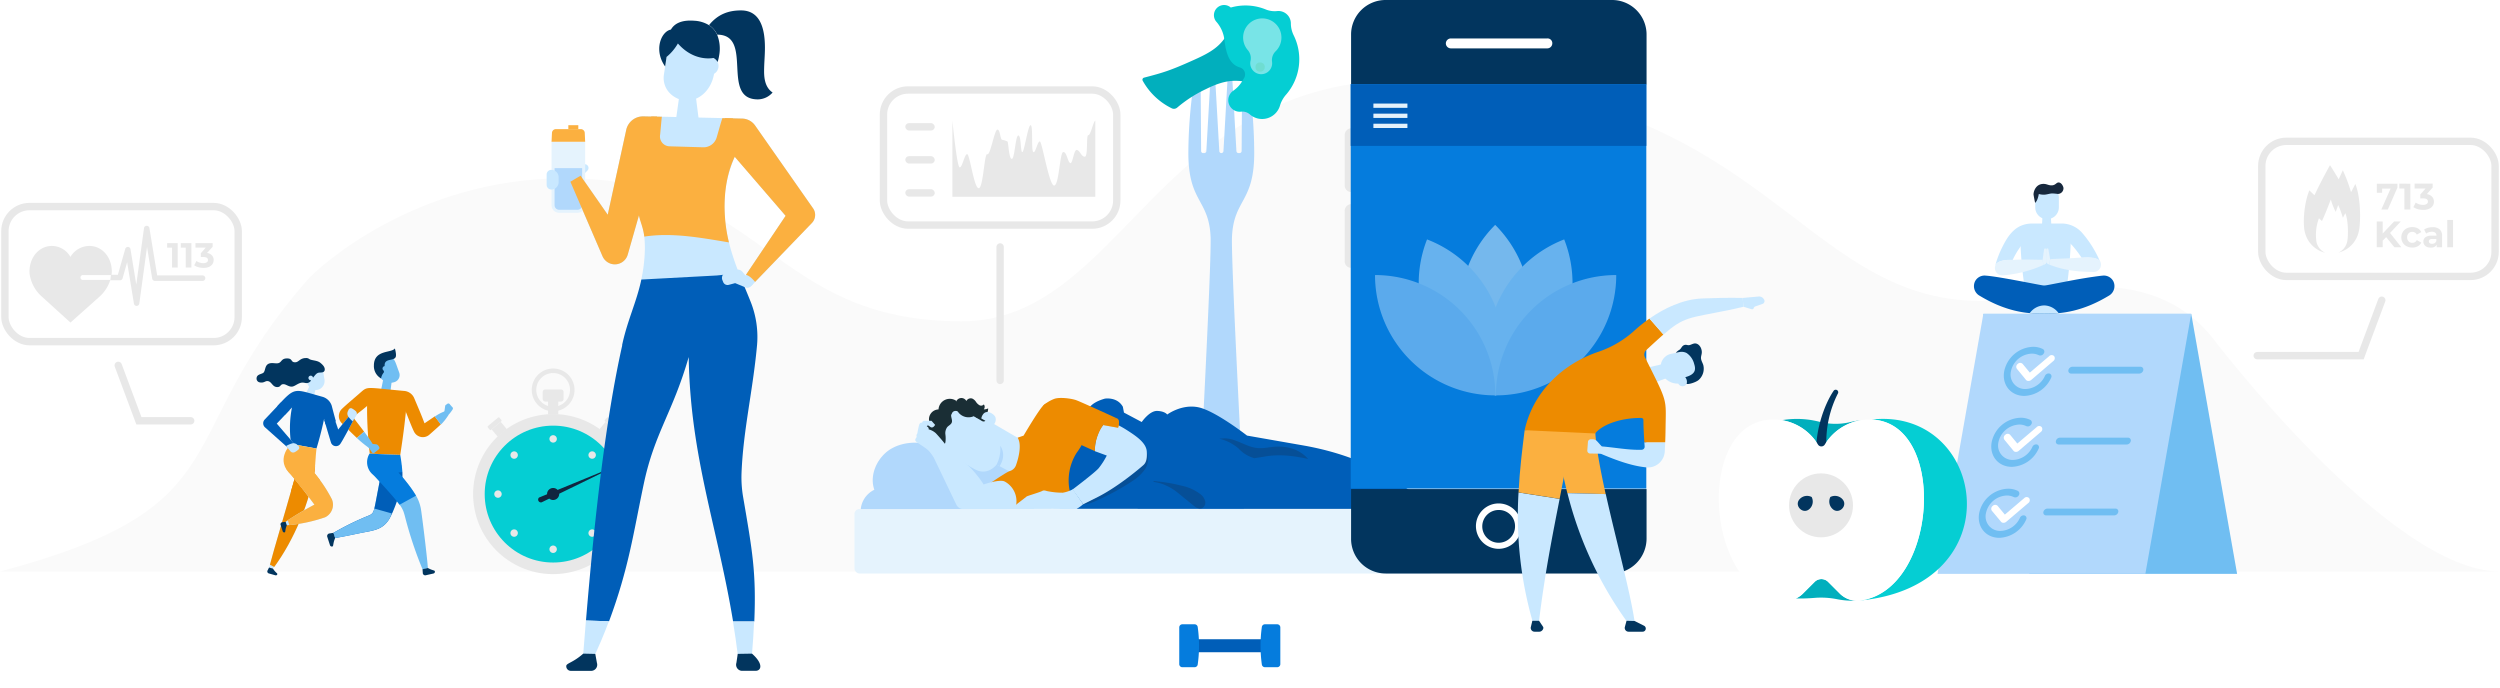 <svg xmlns="http://www.w3.org/2000/svg" xmlns:xlink="http://www.w3.org/1999/xlink" viewBox="0 0 1018 280"><defs><style>.cls-1{mask:url(#mask);filter:url(#luminosity-noclip-5);}.cls-2,.cls-4,.cls-6,.cls-8{mix-blend-mode:multiply;}.cls-2{fill:url(#linear-gradient);}.cls-3{mask:url(#mask-2);filter:url(#luminosity-noclip-6);}.cls-4{fill:url(#linear-gradient-2);}.cls-5{mask:url(#mask-3);filter:url(#luminosity-noclip-7);}.cls-6{fill:url(#linear-gradient-3);}.cls-7{mask:url(#mask-4);filter:url(#luminosity-noclip-8);}.cls-8{fill:url(#linear-gradient-4);}.cls-9{fill:#fafafa;}.cls-10{fill:#b1d8fc;}.cls-11{fill:#01afbd;}.cls-12{fill:#05ced3;}.cls-13,.cls-35{fill:#fff;}.cls-13{opacity:0.46;}.cls-14{fill:#eaebf2;}.cls-15{fill:#5996ff;}.cls-16{opacity:0.53;}.cls-17{fill:#68d8bd;}.cls-18{mask:url(#mask-5);}.cls-19{fill:#e8e8e8;}.cls-20{mask:url(#mask-6);}.cls-21{fill:#005eb8;}.cls-22{fill:#057cdd;}.cls-23{fill:#11253f;}.cls-24{mask:url(#mask-7);}.cls-25{fill:#c9e8ff;}.cls-26{fill:#fbb040;}.cls-27{fill:#02355e;}.cls-28{fill:#e5f3fd;}.cls-29{fill:#1a2e35;}.cls-30{fill:#ed8b00;}.cls-31{opacity:0.3;}.cls-32{fill:#142c4a;}.cls-33{fill:#ff9a6c;}.cls-34{fill:#70bef2;}.cls-36{fill:#e4f2fb;}.cls-37{opacity:0.5;}.cls-38{fill:#17283d;}.cls-39{mask:url(#mask-8);}.cls-40{fill:none;stroke:#e8e8e8;stroke-linecap:round;stroke-miterlimit:10;stroke-width:3px;}.cls-41{filter:url(#luminosity-noclip-4);}.cls-42{filter:url(#luminosity-noclip-3);}.cls-43{filter:url(#luminosity-noclip-2);}.cls-44{filter:url(#luminosity-noclip);}</style><filter id="luminosity-noclip" x="606.2" y="-8332" width="75.04" height="32766" filterUnits="userSpaceOnUse" color-interpolation-filters="sRGB"><feFlood flood-color="#fff" result="bg"/><feBlend in="SourceGraphic" in2="bg"/></filter><mask id="mask" x="606.2" y="-8332" width="75.04" height="32766" maskUnits="userSpaceOnUse"><g class="cls-44"/></mask><linearGradient id="linear-gradient" x1="566.38" y1="236.87" x2="715.81" y2="275.56" gradientUnits="userSpaceOnUse"><stop offset="0"/><stop offset="1" stop-color="#fff"/></linearGradient><filter id="luminosity-noclip-2" x="474.91" y="-8332" width="51.71" height="32766" filterUnits="userSpaceOnUse" color-interpolation-filters="sRGB"><feFlood flood-color="#fff" result="bg"/><feBlend in="SourceGraphic" in2="bg"/></filter><mask id="mask-2" x="474.91" y="-8332" width="51.71" height="32766" maskUnits="userSpaceOnUse"><g class="cls-43"/></mask><linearGradient id="linear-gradient-2" x1="447.47" y1="257.51" x2="550.44" y2="284.17" xlink:href="#linear-gradient"/><filter id="luminosity-noclip-3" x="210.21" y="-8332" width="121.41" height="32766" filterUnits="userSpaceOnUse" color-interpolation-filters="sRGB"><feFlood flood-color="#fff" result="bg"/><feBlend in="SourceGraphic" in2="bg"/></filter><mask id="mask-3" x="210.21" y="-8332" width="121.41" height="32766" maskUnits="userSpaceOnUse"><g class="cls-42"/></mask><linearGradient id="linear-gradient-3" x1="145.82" y1="240.55" x2="387.51" y2="303.13" xlink:href="#linear-gradient"/><filter id="luminosity-noclip-4" x="707.95" y="-8332" width="75.04" height="32766" filterUnits="userSpaceOnUse" color-interpolation-filters="sRGB"><feFlood flood-color="#fff" result="bg"/><feBlend in="SourceGraphic" in2="bg"/></filter><mask id="mask-4" x="707.95" y="-8332" width="75.04" height="32766" maskUnits="userSpaceOnUse"><g class="cls-41"/></mask><linearGradient id="linear-gradient-4" x1="668.13" y1="223.82" x2="817.56" y2="262.51" xlink:href="#linear-gradient"/><filter id="luminosity-noclip-5" x="606.2" y="251.05" width="75.04" height="11.7" filterUnits="userSpaceOnUse" color-interpolation-filters="sRGB"><feFlood flood-color="#fff" result="bg"/><feBlend in="SourceGraphic" in2="bg"/></filter><mask id="mask-5" x="606.2" y="251.05" width="75.04" height="11.7" maskUnits="userSpaceOnUse"><g class="cls-1"><ellipse class="cls-2" cx="643.72" cy="256.9" rx="37.52" ry="5.85"/></g></mask><filter id="luminosity-noclip-6" x="474.91" y="267.28" width="51.71" height="8.06" filterUnits="userSpaceOnUse" color-interpolation-filters="sRGB"><feFlood flood-color="#fff" result="bg"/><feBlend in="SourceGraphic" in2="bg"/></filter><mask id="mask-6" x="474.91" y="267.28" width="51.71" height="8.06" maskUnits="userSpaceOnUse"><g class="cls-3"><ellipse class="cls-4" cx="500.77" cy="271.31" rx="25.85" ry="4.03"/></g></mask><filter id="luminosity-noclip-7" x="210.21" y="265.88" width="121.41" height="14.12" filterUnits="userSpaceOnUse" color-interpolation-filters="sRGB"><feFlood flood-color="#fff" result="bg"/><feBlend in="SourceGraphic" in2="bg"/></filter><mask id="mask-7" x="210.21" y="265.88" width="121.41" height="14.12" maskUnits="userSpaceOnUse"><g class="cls-5"><ellipse class="cls-6" cx="270.91" cy="272.94" rx="60.71" ry="7.06"/></g></mask><filter id="luminosity-noclip-8" x="707.95" y="238" width="75.04" height="11.7" filterUnits="userSpaceOnUse" color-interpolation-filters="sRGB"><feFlood flood-color="#fff" result="bg"/><feBlend in="SourceGraphic" in2="bg"/></filter><mask id="mask-8" x="707.95" y="238" width="75.04" height="11.7" maskUnits="userSpaceOnUse"><g class="cls-7"><ellipse class="cls-8" cx="745.47" cy="243.84" rx="37.52" ry="5.85"/></g></mask></defs><g id="design"><path class="cls-9" d="M900.13,136.56c-28.73-34-76.88-14-93.36-14-75.71,0-88.33-89.89-235.31-89.89-100.1,0-114.65,98.17-179.88,98.17-78.64,0-79.74-58.24-161.61-58.24-60.58,0-100.18,36.12-104.73,41.32C68.54,178.6,100.45,206.06,0,232.72H1018C972.8,232.72,900.73,137.26,900.13,136.56Z"/><path class="cls-10" d="M497.32,218.58c6.42,0,9.41-4.58,9.33-7.75-.15-7-5.26-100.13-5-114,.59-15.82,9.07-14.14,9.07-34.49a195.84,195.84,0,0,0-3.28-35.17.81.81,0,0,0-1.61.13l-.24,34.2a.85.85,0,0,1-.85.84h-.42a.85.85,0,0,1-.85-.8l-2-35.17a.64.64,0,0,0-1.28,0l-2,35.17a.85.85,0,0,1-.85.8h0a.84.84,0,0,1-.84-.8l-2-35.17a.64.64,0,0,0-1.28,0l-2,35.17a.85.85,0,0,1-.85.8h-.42a.84.84,0,0,1-.85-.84l-.24-34.2a.82.82,0,0,0-1.62-.13A196.78,196.78,0,0,0,483.9,62.3c0,20.35,8.48,18.67,9.07,34.49.27,13.91-4.83,107-5,114C487.91,214,490.9,218.58,497.32,218.58Z"/><path class="cls-11" d="M491,36.31c7.55-3.76,11.66-3.88,17.24-2.86l.25-.42a5.19,5.19,0,0,0,.31-4.87,5.12,5.12,0,0,0-3.23-2.82,5,5,0,0,1-3.29-3.11,24.39,24.39,0,0,1-1.5-6.54,14.77,14.77,0,0,0-.56-2.54c-3.21,5.76-7,8.08-14,11.22-9.83,4.43-12.6,5.22-20.37,7.25a.86.86,0,0,0-.55,1.23A27.08,27.08,0,0,0,477.1,44.08a2,2,0,0,0,2.23-.25A52.19,52.19,0,0,1,491,36.31Z"/><path class="cls-12" d="M509,46.64a4.6,4.6,0,0,0-3.63-1.17,4.69,4.69,0,0,1-3.12-8.57A12.34,12.34,0,0,0,505.85,33l.71-1.16a2.94,2.94,0,0,0-1.63-4.36c-4.75-1.38-5.75-6.5-6.39-11.52a13.52,13.52,0,0,0-3.36-7.24,4.14,4.14,0,0,1,6-5.65h0a21.83,21.83,0,0,1,14.38.84,9.7,9.7,0,0,0,4.66.58,5.08,5.08,0,0,1,5.42,4.93,11.06,11.06,0,0,0,1.12,4.9,22,22,0,0,1-3,24.14,12,12,0,0,0-2.57,4.6A7.59,7.59,0,0,1,509,46.64Z"/><path class="cls-13" d="M519.41,20.91a7.8,7.8,0,1,0-11.34-.55,5,5,0,0,1,1.15,4.37,4.46,4.46,0,1,0,8.76.43A5,5,0,0,1,519.41,20.91Z"/><circle class="cls-14" cx="817.28" cy="156.49" r="7.32" transform="translate(359.94 851.67) rotate(-67.5)"/><path class="cls-15" d="M856.52,203.05a2.73,2.73,0,1,1-2.73-2.73A2.73,2.73,0,0,1,856.52,203.05Z"/><g class="cls-16"><circle class="cls-17" cx="513.13" cy="27.31" r="1.9"/></g><g class="cls-18"><ellipse class="cls-19" cx="643.72" cy="256.9" rx="37.52" ry="5.85"/></g><g class="cls-20"><ellipse class="cls-19" cx="500.77" cy="271.31" rx="25.85" ry="4.03"/></g><rect class="cls-21" x="483.43" y="260.3" width="32.44" height="5.29"/><path class="cls-22" d="M520.08,271.69h-5a1.28,1.28,0,0,1-1.26-1.12,55.56,55.56,0,0,1,0-15.24,1.27,1.27,0,0,1,1.26-1.12h5a1.27,1.27,0,0,1,1.27,1.27v14.94A1.27,1.27,0,0,1,520.08,271.69Z"/><path class="cls-22" d="M481.45,271.69h5a1.28,1.28,0,0,0,1.26-1.12,54.79,54.79,0,0,0,0-15.24,1.27,1.27,0,0,0-1.26-1.12h-5a1.26,1.26,0,0,0-1.26,1.27v14.94A1.26,1.26,0,0,0,481.45,271.69Z"/><path class="cls-19" d="M225.24,167.48a8.71,8.71,0,1,1,8.71-8.71A8.72,8.72,0,0,1,225.24,167.48Zm0-15.58a6.87,6.87,0,1,0,6.87,6.87A6.88,6.88,0,0,0,225.24,151.9Z"/><circle class="cls-19" cx="225.24" cy="201.19" r="32.58" transform="translate(-40.2 57.13) rotate(-13.28)"/><circle class="cls-12" cx="225.24" cy="201.19" r="27.87"/><rect class="cls-19" x="223.16" y="162.98" width="4.17" height="5.8"/><rect class="cls-19" x="220.99" y="158.59" width="8.5" height="4.93" rx="1"/><rect class="cls-19" x="248.08" y="169.44" width="2.02" height="6.18" rx="0.37" transform="translate(-42.87 253.62) rotate(-50.23)"/><rect class="cls-19" x="245.23" y="172.41" width="3.92" height="4.81" transform="translate(-45.31 252.99) rotate(-50.23)"/><rect class="cls-19" x="198.3" y="171.53" width="6.18" height="2.02" rx="0.37" transform="translate(-63.77 168.75) rotate(-39.77)"/><rect class="cls-19" x="200.89" y="172.86" width="4.81" height="3.92" transform="translate(-64.79 170.49) rotate(-39.77)"/><path class="cls-19" d="M225.24,180.23a1.51,1.51,0,1,1,1.51-1.5A1.5,1.5,0,0,1,225.24,180.23Zm0,41.91a1.51,1.51,0,1,0,1.51,1.51A1.51,1.51,0,0,0,225.24,222.14Zm-22.46-22.46a1.51,1.51,0,1,0,1.51,1.51A1.52,1.52,0,0,0,202.78,199.68Zm43.42,1.51a1.51,1.51,0,1,0,1.51-1.51A1.51,1.51,0,0,0,246.2,201.19Zm-35.77-16.95a1.51,1.51,0,1,0,0,2.13A1.51,1.51,0,0,0,210.43,184.24ZM240.06,216a1.51,1.51,0,1,0,2.13,0A1.5,1.5,0,0,0,240.06,216Zm-31.77,0a1.51,1.51,0,1,0,2.14,0A1.52,1.52,0,0,0,208.29,216Zm31.77-29.64a1.51,1.51,0,1,0,0-2.13A1.5,1.5,0,0,0,240.06,186.37Z"/><path class="cls-23" d="M245.61,192.14a.24.24,0,0,0-.31-.14l-18.25,7.5a2.44,2.44,0,0,0-1.81-.79,2.48,2.48,0,0,0-2.48,2.48s0,.05,0,.07l-3.12,1.28-.07,0a1.14,1.14,0,0,0,1,2l3.09-1.51a2.44,2.44,0,0,0,1.57.57,2.48,2.48,0,0,0,2.48-2.48v-.07l17.77-8.68A.23.23,0,0,0,245.61,192.14Z"/><g class="cls-24"><ellipse class="cls-19" cx="270.91" cy="272.94" rx="60.71" ry="7.06"/></g><polygon class="cls-25" points="276.89 37.07 275.11 49.76 284.69 50 283.06 37.06 276.89 37.07"/><path class="cls-25" d="M292.57,27.14a3.63,3.63,0,0,1-1.81,2.92c-1.07,6.47-6,11.22-11.67,10.86a9.29,9.29,0,0,1-2.77-.62,10.16,10.16,0,0,1-3.59-2.38,8.85,8.85,0,0,1-2.38-7.57l1.22-8.08a6.91,6.91,0,0,1,.16-.79,8.84,8.84,0,0,1,8.52-6.86,5.24,5.24,0,0,1,.56,0c4.64.3,8.38,4,9.68,9A3.66,3.66,0,0,1,292.57,27.14Z"/><path class="cls-25" d="M330.6,90.79l-24.49,25.46a2,2,0,0,1-2.68.17L301.69,115,319.9,87.88,298.32,62.77h-.64l-30.17-.71-7.34,25.68-4.31,15.09-.25.87a5.46,5.46,0,0,1-6.75,3.74,5.52,5.52,0,0,1-3.51-3.08L232.26,74l4.14-2.46,11.07,15.85L255,52.86a7,7,0,0,1,7-5.51h.23l2.95.07,5.28.12,23.71.55,4.34.11,3.38.08h.34a6.64,6.64,0,0,1,5.24,2.81l23.19,33.14.41.58A4.72,4.72,0,0,1,330.6,90.79Z"/><path class="cls-25" d="M303.14,56.37c-13.07,21.19-8,40.07-2.15,55.06a19,19,0,0,1-15.65,25.78l-1.55.16a20.64,20.64,0,0,1-22.46-24.45,66.21,66.21,0,0,0,1.08-7.72c1.89-23.86-11.8-15.26,2.29-52.17Z"/><path class="cls-26" d="M300,62.28c-6,10.85-5.85,25.69-3.17,36.43-8.56-1.42-17.17-3-25.75-3a58.27,58.27,0,0,0-8.73.63c-.42-3.64-1.69-6.09-2.17-8.6-3.09-16.34,1.91-25.26,5-40.3l4.33.1c-.13.74-.62,6.74-.72,7.4a4,4,0,0,0,3.88,4.64l13.65.4a5.58,5.58,0,0,0,5.39-3.65c.32-.89,2-7.16,2.46-8.22l4.34.11C297.61,54.07,295.44,58.72,300,62.28Z"/><path class="cls-21" d="M302.63,202.56a47.48,47.48,0,0,1-.68-9.89c.69-17.51,4.57-33.25,6.3-51.91a38.61,38.61,0,0,0-2.49-17.64c-1.47-3.74-3.29-7.87-5-12.34a67.55,67.55,0,0,1-8.95,1.4l-30.65,1.65c-2,9.39-5.63,16.36-7.85,26.75h.07c-6.63,29.54-11.14,68.58-14.77,112.1L248,253c8.05-21.63,9.92-36,14.15-56,4.39-20.76,11.76-28.94,18.29-51.62.62,40.46,11.68,69,18.07,107.68h8.64C308,233.1,306.3,224,302.63,202.56Z"/><path class="cls-25" d="M237.18,270.16l3.65-.54c2.83-5.85,5.15-11.36,7.12-16.64l-9.36-.31Q237.87,261.4,237.18,270.16Z"/><path class="cls-25" d="M298.46,253.08c.74,4.5,1.42,9.09,2,13.8,4.32,0,2.45.39,5.68.39.44-5.19.75-9.87.94-14.19Z"/><path class="cls-27" d="M237.5,266.16c-4.3,3.81-6.95,3.86-6.92,5.1h0a1.87,1.87,0,0,0,1.94,1.91h8.4a2.49,2.49,0,0,0,2.15-3.24l-.67-3.66Z"/><path class="cls-27" d="M306.21,266.16c4.86,4.31,3.72,7,1.46,7H302a2.49,2.49,0,0,1-2.14-3.24l.55-3.66Z"/><path class="cls-25" d="M303.67,117.08l-4.32-1.79-2.6.7a1.91,1.91,0,0,1-2.26-1.11l-.32-.79a2.39,2.39,0,0,1,1.66-3.25l4-1a2.47,2.47,0,0,1,2.47.82l4.24,5.07-.84.87A1.88,1.88,0,0,1,303.67,117.08Z"/><path class="cls-27" d="M292.82,22.69a16.79,16.79,0,0,1-.62,2.59,3.76,3.76,0,0,0-1.71-1.68s-7.74,1.79-14.45-5.9a19.88,19.88,0,0,1-4.61,5.47l-.59,3.9a13.71,13.71,0,0,1-1.4-2.47c-2.57-5.92.24-11.88,3.76-12.56,1.53-2.66,4.69-4,9.6-3.59a12.61,12.61,0,0,1,5.88,1.79A8.87,8.87,0,0,1,292,14.11,15.15,15.15,0,0,1,292.82,22.69Z"/><path class="cls-27" d="M314.6,37.67a8.08,8.08,0,0,1-6,2.8c-15.36,0-1.47-26.33-16.56-26.36a8.87,8.87,0,0,0-3.34-3.87c3.65-4.5,8-6,13.05-6,7.75,0,9.73,7.25,9.73,15.19,0,3.23-.34,6.43-.34,9.68S311.75,35.75,314.6,37.67Z"/><path class="cls-25" d="M235.43,73.23l-2.15-2.15,3.77-3.77a1.53,1.53,0,0,1,2.15,0h0a1.53,1.53,0,0,1,0,2.15Z"/><path class="cls-26" d="M236.51,52.58H226.36a1.6,1.6,0,0,0-1.6,1.53l-.17,3.65h13.69l-.17-3.65A1.6,1.6,0,0,0,236.51,52.58Z"/><rect class="cls-26" x="231.43" y="50.98" width="4.06" height="1.6"/><path class="cls-28" d="M235.18,86.65h-7.49a3.1,3.1,0,0,1-3.1-3.1V57.76h13.69V83.55A3.1,3.1,0,0,1,235.18,86.65Z"/><path class="cls-10" d="M227.69,85.42a1.87,1.87,0,0,1-1.87-1.87V68.46h11.23V83.55a1.87,1.87,0,0,1-1.87,1.87Z"/><path class="cls-25" d="M224.48,77.17h0a3,3,0,0,0,3-3v-2a3,3,0,0,0-3-3h0A1.89,1.89,0,0,0,222.59,71v4.29A1.89,1.89,0,0,0,224.48,77.17Z"/><path class="cls-26" d="M268.51,56.45a3.69,3.69,0,0,1-.5-1.68,4,4,0,0,1,.09-2,4.25,4.25,0,0,1,.45-1.07c0-.61.07-1.21.1-1.81a18.45,18.45,0,0,0-1.15-2.42l-2.32,0-2.95-.07H262a7,7,0,0,0-7,5.51l-7.53,34.53L236.4,71.54,232.26,74l13.09,30.35a5.52,5.52,0,0,0,3.51,3.08,5.46,5.46,0,0,0,6.75-3.74l.25-.87,4.31-15.09,7.34-25.68,2.76.06a6.71,6.71,0,0,1-.89-1.57A13.65,13.65,0,0,1,268.51,56.45Z"/><path class="cls-26" d="M331.07,84.82l-.41-.58L307.47,51.1a6.64,6.64,0,0,0-5.24-2.81h-.34l-3.38-.08-3.2-.08c-.51,1.43-1.07,2.91-1.72,4.36a3.3,3.3,0,0,1,.5,1,3.72,3.72,0,0,1,.43,1.92,7.45,7.45,0,0,1-2.23,5.07,5.1,5.1,0,0,1-3.54,1.46,4.22,4.22,0,0,1-2-.41,11.57,11.57,0,0,1-1.81,1l12.72.3h.64L319.9,87.88l-16.14,24a6.15,6.15,0,0,1,2.06,1.2,15.76,15.76,0,0,1,1.65,1.72l23.13-24A4.72,4.72,0,0,0,331.07,84.82Z"/><path class="cls-10" d="M410.46,191.18c-3.41-2.51-7.68-3.08-11.7-4.1-6-1.53-11.73-4.21-17.75-5.74s-12.63-1.78-18.08,1.37-9.11,10.49-6.9,16.72a9.83,9.83,0,0,0-5.57,8.41l64.73-.55C417.16,201.6,415.1,194.6,410.46,191.18Z"/><path class="cls-25" d="M385.59,184.24a10.64,10.64,0,0,1-3.76-13.94l.26-.49c3.06-5.1,9.11-5.36,14.13-2.15l20.58,12h0l-1.61,14.52-9.38-5s-3.44,4.65-8.54,2.07C394.81,190,390,187,385.59,184.24Z"/><path class="cls-10" d="M405.78,189.2a13.87,13.87,0,0,0,1.52-7.65s2.83,3.47-.27,8.28Z"/><path class="cls-29" d="M380.18,183.79a1.1,1.1,0,0,1-.29-1.42,2.24,2.24,0,0,1-.7.53.79.79,0,0,1-.84-.1c-.33-.33-.16-.88-.08-1.34a2.86,2.86,0,0,0-.24-1.77,23.78,23.78,0,0,0-1.54-2.12,3.8,3.8,0,0,1,2-5.57,4,4,0,0,1,3.67-5.28,4.61,4.61,0,0,1,7.31-3.44l.39,4.15a1.92,1.92,0,0,0-2.53,1.37c-.19,1.1.62,2.26.21,3.3-.33.81-1.26,1.18-1.83,1.83a4.19,4.19,0,0,0-.74,3,12,12,0,0,1,0,3.16,5.8,5.8,0,0,1-2,3.06,3.84,3.84,0,0,1-1.34.84A1.68,1.68,0,0,1,380.18,183.79Z"/><path class="cls-29" d="M388.09,167.25l-7.26,14.58a7.41,7.41,0,0,1-1.33-3.4,12.69,12.69,0,0,1,1.08-7.77c1.19-2.37,6.57-5.65,9.09-6.5a4.14,4.14,0,0,1,3.13-.09c2,.77,3.56,2.93,5.18,4.31.83.72,3.48,2.64,3.48,2.64h0c-.42.79-1.21.75-1.93.22l-3-1.77a5.28,5.28,0,0,1-6.19-1.43C390.17,167.68,389.12,166.57,388.09,167.25Z"/><path class="cls-29" d="M396.43,169.14c-2.23-2-4.67-4.06-7.63-4.53l.19-.45.23-.11a2.28,2.28,0,0,1,4.28-.75,2,2,0,0,1,2.42-1,3.72,3.72,0,0,1,1.48,1.31,4.42,4.42,0,0,0,1.41,1.38,1.42,1.42,0,0,0,1.8-.32,1.61,1.61,0,0,1,0,2,3.25,3.25,0,0,0,1.76-.38,3.71,3.71,0,0,1-1.69,3.25,3.13,3.13,0,0,1-2.08.81A3.91,3.91,0,0,1,396.43,169.14Z"/><path class="cls-25" d="M399.57,170.38c0-.1.79-4,4.19-2.09s.77,4.94.67,4.89Z"/><path class="cls-30" d="M414.37,178.22l2.43-.83s6.75-11.54,8.4-12.61a4.16,4.16,0,0,1,3-.77s24.86,12.89,24.53,13.3-4.21,28.92-4.21,28.92l-35.13-.39-9.81-9.32s6.39-4.41,7.71-4.74a3.81,3.81,0,0,0,2.41-2.31C414.82,186.36,416.15,180.92,414.37,178.22Z"/><path class="cls-21" d="M438.48,207.19l-2.92-7.41a21.16,21.16,0,0,1,2.82-15.35,25.91,25.91,0,0,0,2.89-4.84c1.52-4.17-.46-9.25,1.86-13,1.43-2.32,4.14-3.51,6.76-4.26,0,0,5-.87,7.34,3.31l.45,2.37,7.23,3.84s3.15-4.63,6.31-4.52,4.07,1.47,4.07,1.47,5.87-4.4,12.75-2.94,19.75,11.51,19.75,11.51l22.82,4c37.14,6.51,50.81,25.86,50.81,25.86"/><g class="cls-31"><path class="cls-32" d="M440.66,205.41c2.4.09,4.67-1,6.83-2a100.26,100.26,0,0,0,14-7.77,17.22,17.22,0,0,0,4.6-4.36,7.51,7.51,0,0,0,1.2-6.06A2.81,2.81,0,0,0,466,183.4a3.3,3.3,0,0,0-3,.44,31.4,31.4,0,0,0-5.65,4.31q-6.43,5.72-12.82,11.49c-1.72,1.55-3.52,3.25-4.05,5.51"/></g><g class="cls-31"><path class="cls-32" d="M490.78,204.3a5.07,5.07,0,0,0-1.87-3,18.62,18.62,0,0,0-7.72-3.51,65.62,65.62,0,0,0-11.56-1.91l.2.36a18,18,0,0,1,5.17,1.54,22.2,22.2,0,0,1,4.15,2.52l6.8,5.52c.92.74,2,1.54,3.19,1.25A2.51,2.51,0,0,0,490.78,204.3Z"/></g><g class="cls-31"><path class="cls-32" d="M519.54,181.88c-2.49.12-5,.8-7.45.57-4.86-.44-9.12-4.25-14-3.93l-1.62.11a18.5,18.5,0,0,1,7.94,4.07,13.4,13.4,0,0,0,6.4,3.88s2.55-.39,4.32-.69c5.71-1,11.57-.33,17.54,1C529.36,183.1,524.55,181.64,519.54,181.88Z"/></g><path class="cls-25" d="M445.87,183.74l4.81,1.76a29.92,29.92,0,0,1-3.35,5.21c-1.79,2-10.61,8.63-10.61,8.63l4.37,6,6-3c8.63-4.39,17.68-12.2,18.5-12.95s1.64-2,1.37-5.62-4.66-6.44-8.43-8.84a37.63,37.63,0,0,0-7.4-3.61,10.59,10.59,0,0,0-4,5.32A16.3,16.3,0,0,0,445.87,183.74Z"/><path class="cls-25" d="M436.88,199.23a14.09,14.09,0,0,1-4.09,1.4,30.86,30.86,0,0,1-6.08-.59c-.67-.08-1.48-.61-2.35-.11s-6.05,2-6.31,2.24-4.39,3.37-4.67,3.67a.75.75,0,0,0-.17.68l0,.16c-.25.48,0,.63,0,.63l15.54-.12s9,.25,9.72,0a16.22,16.22,0,0,0,2.61-1.89Z"/><path class="cls-33" d="M413.17,207.31s-.17-.09-.2-.31a.39.39,0,0,1,.08-.29c.07-.06.13-.05.14,0s-.05.14,0,.29S413.22,207.29,413.17,207.31Z"/><path class="cls-25" d="M380.78,173l-1.46-1.64h-3.1s-.52.06-.82.82c0,0-.7-.41-1.11.82a29.29,29.29,0,0,0-.75,3.5,1.43,1.43,0,0,0-.24,1.46s-1,1-.41,1.7,4.33,2.8,5.38,4a17.68,17.68,0,0,1,1.81,2.45l5.78-4a74.22,74.22,0,0,0-4.79-5.7,7.07,7.07,0,0,0-2.92-1.58,1,1,0,0,0-.82-1.17,1,1,0,0,0,.53-.7s.23.7.64.58C378.5,173.56,379.61,175,380.78,173Z"/><path class="cls-25" d="M389.4,205.45,380,185.85l5.78-4a65.55,65.55,0,0,0,7.07,6.6c2.74,2,6.15,6.3,7.67,8.82,0,0,6.58-2.25,8.57-1.2l.21.11a9.1,9.1,0,0,1,4.4,9.86l-.27,1.26H392.24A3.17,3.17,0,0,1,389.4,205.45Z"/><path class="cls-30" d="M454.66,170.37s.95.08,1,1.49a6,6,0,0,1-.37,2.33l-6-1.09A4.69,4.69,0,0,1,454.66,170.37Z"/><g class="cls-31"><path class="cls-30" d="M454.66,170.37s.95.08,1,1.49a6,6,0,0,1-.37,2.33l-6-1.09A4.69,4.69,0,0,1,454.66,170.37Z"/></g><path class="cls-30" d="M424.85,165.08a15,15,0,0,1,4.62-2.72c2.33-.71,6.84-.07,8.67.56s17.19,7.66,17,7.61c-6-1.58-9.69,8.76-9.24,13.21l-12-5.44Z"/><rect class="cls-28" x="347.94" y="207.28" width="236.05" height="26.25" rx="2.03"/><path class="cls-34" d="M156.26,188.36c-.46,1.71-.81,3.43-1.17,5.13-1.58,7.84-2.17,11.6-2.68,13.57l7.1,2a85.65,85.65,0,0,0,4.06-19.54Z"/><polygon class="cls-34" points="156.36 153 154.91 160.09 158.89 160.09 159.73 153.46 156.36 153"/><path class="cls-34" d="M154.12,152.2c-1-3.13-.64-5.62,2.69-6.64a2.91,2.91,0,0,1,3.73,1.05c.49.75.59,1.15,2,5.06a3,3,0,0,1-1.82,3.89A5.09,5.09,0,0,1,154.12,152.2Z"/><path class="cls-34" d="M155.65,186a68.52,68.52,0,0,1,9.83,10.23c3.91,5,5.15,7.35,5.85,10.65.3,1.36,2.47,18.63,2.91,24.47l-2.16.5c-1.61-3.8-3-7.66-4.29-11.57-3.36-10.45-2.76-11-4.33-13.68-1.76-3-11.86-14-13-15.31Z"/><path class="cls-21" d="M163.85,192.24c.44,6.15-3.62,16.32-5.41,19.2C155.73,215.77,152.1,216,147,217c-3.45.71-6.92,1.47-10.47,2.06l-.74-2.09a112.19,112.19,0,0,1,14.83-7.22c2.06-1.21,1.47-1.26,4.5-16.28.36-1.7.71-3.42,1.17-5.13Z"/><path class="cls-27" d="M160.79,141.88c-1.38,2-8.54.37-8.54,7a5.75,5.75,0,0,0,2.92,5.22,4.89,4.89,0,0,1,1-2.28.72.72,0,0,0-.06-1,1,1,0,0,1,.51-1.74,2.38,2.38,0,0,1,0-.37c0-3.26,4.62-1.26,4.62-4,0-.15,0-.32,0-.48A12.09,12.09,0,0,0,160.79,141.88Z"/><path class="cls-27" d="M174.23,231.29c2,1.09,2.74.87,2.84,1.35h0a.74.74,0,0,1-.58.9l-3.23.73a1,1,0,0,1-1.11-1.05l-.1-1.42Z"/><path class="cls-27" d="M136.49,219.08c-1,2.27-.61,3.28-1.13,3.44h0a.81.81,0,0,1-1-.54l-1.12-3.46a1.07,1.07,0,0,1,1-1.31l1.58-.25Z"/><path class="cls-30" d="M172.86,172.38c-1.32-3.56-2.6-6.45-4.17-10.2a4.86,4.86,0,0,0-4.17-3c-15.82-1.42-14.67-2-17.87.79-2.13,1.89-5.42,4.59-7.45,6.56a4.09,4.09,0,0,0-.08,5.74c1.84,1.86,4,4,6.2,6.08l2.94-2.57c-1-1.35-2.41-3.18-4.53-5.93,3.23-2.47,4.4-3.31,7.43-6,5.36.31,7.38.18,12.79.51.78,1.93,4.07,10.63,4.85,11.78a4,4,0,0,0,5.95.94c.8-.69,2.74-2.39,4.77-4.27l-2.45-3.28C175.62,170.51,174.19,171.48,172.86,172.38Zm-22.15-8.52c-.06,0,0,0,0,0Zm.74-.22,0,0Zm12.7.78Z"/><path class="cls-34" d="M182.59,169l-1.34-1.57a17.44,17.44,0,0,0-4.18,2.19l2.45,3.28A19.24,19.24,0,0,0,182.59,169Z"/><path class="cls-30" d="M163,185.13c1.35-8.81,1.95-13.76,2.79-22.58l-16.24-1.39a161.8,161.8,0,0,0,1,23.47l0,.06c4.6.25,8.29.41,12.49.54Z"/><path class="cls-34" d="M150.59,209.77A112.19,112.19,0,0,0,135.76,217l.74,2.09c3.55-.59,7-1.35,10.47-2.06,5.13-1.07,8.76-1.25,11.47-5.58a14,14,0,0,0,1.07-2.38l-7.1-2C152,208.88,151.57,209.19,150.59,209.77Z"/><path class="cls-22" d="M165.48,196.27c-1-1.29-2.09-2.59-3.24-3.86l1.61-.17a68.81,68.81,0,0,0-.87-7c-4.2-.13-7.89-.29-12.49-.54a6.6,6.6,0,0,0,1.08,8.33,18.58,18.58,0,0,1,1.35,1.31c2.07,2.26,7.26,7.78,9.77,11.19l6.7-3.68A49,49,0,0,0,165.48,196.27Z"/><path class="cls-34" d="M150.27,182.41l1.57-1.49a54.26,54.26,0,0,0-3.58-5.13l-2.94,2.57A45.62,45.62,0,0,0,150.27,182.41Z"/><path class="cls-34" d="M180.83,168.47l.44-3.13a.72.72,0,0,1,.28-.47l.63-.45a.69.69,0,0,1,.94.13,15.75,15.75,0,0,0,1.11,1.27.7.7,0,0,1,.1.87,15.14,15.14,0,0,1-2.23,2.78C181.48,169.52,180.83,168.47,180.83,168.47Z"/><path class="cls-34" d="M151.1,180.73l1.91.16a1.47,1.47,0,0,1,1.09.64l.29.43a.75.75,0,0,1-.15,1l-1.73,1.38a.73.73,0,0,1-1.07-.17l-1.68-2.52Z"/><path class="cls-25" d="M130.15,158.46l0,0a3.5,3.5,0,0,1-1.75.34c-2.2-.16-3.82-2.45-3.62-5.1s2.14-4.68,4.33-4.51h0a2.83,2.83,0,0,1,2.53,2.38l.18,1.09.3,1.83A3.75,3.75,0,0,1,130.15,158.46Z"/><polygon class="cls-25" points="126.64 155.93 124.15 161.12 127.71 161.8 128.91 156.7 126.64 155.93"/><path class="cls-21" d="M128.9,182.55a139.46,139.46,0,0,0,4-16.81c-6.57-1.79-13.25-3-13.25-3a43,43,0,0,0-1.1,18h0l10.34,1.9S128.89,182.57,128.9,182.55Z"/><path class="cls-25" d="M128.3,190.06c-1.85,14.91-9.64,32-17.86,42.42l-1.06-.47c2.26-8.82,4.65-16.2,10.84-38,.19-.66,1.14-4,1.61-5.37Z"/><path class="cls-30" d="M109.92,229.94c.57.33,1.15.63,1.74.92,7.76-10.54,14.88-26.63,16.64-40.8l-6.47-1.41c-.47,1.4-1.42,4.71-1.61,5.37-5.7,20.07-8.18,27.92-10.3,35.92Z"/><path class="cls-30" d="M128.3,190.06l-6.47-1.41c-.47,1.4-1.42,4.71-1.61,5.37-.59,2.11-1.16,4.08-1.71,5.94l7.15,2.32A75.21,75.21,0,0,0,128.3,190.06Z"/><path class="cls-25" d="M135.15,203.32a57.3,57.3,0,0,0-13.43-17.12l-5,4.8c3,4.05,3.55,4,11.31,14.48a124,124,0,0,0-12.23,7.32l.4,1.14a63.12,63.12,0,0,0,16.2-3.31A5.69,5.69,0,0,0,135.15,203.32Z"/><path class="cls-26" d="M135.15,203.32a57.3,57.3,0,0,0-13.43-17.12l-5,4.8c3,4.05,3.55,4,11.31,14.48-2.74,1.49-7.45,4.07-10.85,6.35.23.66.43,1.32.62,2a64.49,64.49,0,0,0,14.6-3.2A5.69,5.69,0,0,0,135.15,203.32Z"/><path class="cls-26" d="M130.23,195.39c-.66-.89-1.37-1.81-2.14-2.73.31-3.27.4-7,.79-10l-10.34-1.9c-.3.28-6.83,6.56.09,12.7,1.21,1.48,2.37,2.8,4.76,5.88Z"/><path class="cls-21" d="M135.11,165.31a5.55,5.55,0,0,0-3.81-3.74c-11.71-3.2-10.9-4.26-18.45,3.89l3.16,3.47c1.36-1.45,2.71-2.85,4.79-4.81a.93.93,0,0,1,.81-.27l8.38,2c.88.22.76.38,1.7,3.82.29,1,.59,2.12.89,3.16l4.21-1.2C135.82,168.14,135.11,165.31,135.11,165.31Z"/><path class="cls-25" d="M107.79,170.85a2.2,2.2,0,0,0,.11,3.14l9.79,8.73,2.08-2c-.28-.31-6.81-7.92-7.08-8.23C114,171.08,115,170,116,168.93l-3.16-3.47C111.48,166.94,109.83,168.72,107.79,170.85Z"/><path class="cls-25" d="M142.4,169.21c-1.68,2-2.47,3-4.7,5.71-.32-1.11-.62-2.21-.91-3.25l-4.21,1.2c1.09,3.78,2.15,7.16,2.19,7.28a2.13,2.13,0,0,0,3.68.75c.77-.94,3.8-6.67,5.81-10.44Z"/><path class="cls-21" d="M107.79,170.85a2.2,2.2,0,0,0,.11,3.14l9.79,8.73,2.08-2c-.28-.31-6.81-7.92-7.08-8.23,1.31-1.37,4.28-4.5,5.28-5.57l-3.63-3C113,165.34,109.83,168.72,107.79,170.85Z"/><path class="cls-21" d="M142.4,169.21c-1.68,2-2.47,3-4.7,5.71-.32-1.11-1.65-4.67-1.94-5.71l-3.7,1.83c1.09,3.78,2.67,9,2.71,9.11a2.13,2.13,0,0,0,3.68.75c.77-.94,3.8-6.67,5.81-10.44Z"/><path class="cls-27" d="M127.62,153.61c.8-1,1.24-1.59,2-1.82s2.62.26,2.62-1.39c0-1.11-1-2-1.78-2.65-1.38-1.12-3.61-.89-4.57-1.59a2,2,0,0,0-1.23-.37c-2.62,0-2.94,1.73-4.49,1.73-1.9,0-.87-1.57-3.29-1.57-2.71,0-2,2-4.22,2-.63,0-1.24-.1-1.86-.1-3.47,0-2.37,3.35-3.75,4.07-1,.53-2.58.61-2.58,2.24a1.56,1.56,0,0,0,1.26,1.54c1.72.34,2.16-.53,3.08-.53,1.84,0,2,2.45,4.09,2.45,1.51,0,1.16-1.18,2.51-1.18,1.08,0,2,1,3.34,1,1,0,2-.92,3.2-1.38a3.22,3.22,0,0,1,1.21-.27c.65,0,1.21.21,1.64.21a2.18,2.18,0,0,0,1.82-1,.09.09,0,0,0-.08-.15.89.89,0,0,1-.31-.06,1,1,0,0,1-.63-.89.93.93,0,0,1,1.82-.27A.09.09,0,0,0,127.62,153.61Z"/><path class="cls-27" d="M111.16,231.54c1,1.64,1.89,1.88,1.77,2.28h0a.63.63,0,0,1-.81.44l-2.73-.78a.84.84,0,0,1-.4-1.25l.56-1.13Z"/><path class="cls-27" d="M116.8,213.91c-.78,1.79-.46,2.74-.87,2.86h0a.64.64,0,0,1-.81-.42l-.88-2.71a.84.84,0,0,1,.81-1l1.25-.17Z"/><path class="cls-25" d="M116.5,181.61l1.75,2.14a1.45,1.45,0,0,0,1.82.34,8,8,0,0,0,1.43-1,1,1,0,0,0,0-1.53l-.51-.48a2.2,2.2,0,0,0-2.16-.5A12.53,12.53,0,0,0,116.5,181.61Z"/><path class="cls-25" d="M143.58,171.55l1.5-2.33a1.43,1.43,0,0,0-.23-1.83,8.41,8.41,0,0,0-1.41-1,1,1,0,0,0-1.48.44l-.3.63a2.18,2.18,0,0,0,.19,2.2A12.42,12.42,0,0,0,143.58,171.55Z"/><path class="cls-19" d="M550.22,52.23h7.39a2.65,2.65,0,0,1,2.67,2.66V75.52a2.66,2.66,0,0,1-2.67,2.67h-7.39a2.65,2.65,0,0,1-2.66-2.67V54.89A2.78,2.78,0,0,1,550.22,52.23Z"/><path class="cls-19" d="M550.22,83.11h7.39a2.65,2.65,0,0,1,2.67,2.67V106.4a2.65,2.65,0,0,1-2.67,2.67h-7.39a2.65,2.65,0,0,1-2.66-2.67V85.78A2.78,2.78,0,0,1,550.22,83.11Z"/><path class="cls-27" d="M656.32,0h-92a14.06,14.06,0,0,0-14.16,14.16h0V34.37H670.48V14.16A14.06,14.06,0,0,0,656.32,0Z"/><rect class="cls-22" x="550.02" y="34.27" width="120.36" height="164.68"/><path class="cls-27" d="M656.32,233.53h-92a14.12,14.12,0,0,1-14.16-14.16V199.16H670.48v20.21a14.25,14.25,0,0,1-14.16,14.16Z"/><path class="cls-35" d="M610.25,223.48a9.24,9.24,0,1,1,9.23-9.24A9.27,9.27,0,0,1,610.25,223.48Zm0-15.81a6.67,6.67,0,1,0,6.67,6.67A6.54,6.54,0,0,0,610.25,207.67Z"/><path class="cls-35" d="M632.1,17.65a2.05,2.05,0,0,1-2.05,2.05h-39.3a2.05,2.05,0,0,1-2-2.05h0a2.05,2.05,0,0,1,2-2h39.3A1.93,1.93,0,0,1,632.1,17.65Z"/><rect class="cls-21" x="550.02" y="34.27" width="120.36" height="25.14"/><rect class="cls-36" x="559.25" y="42.17" width="13.85" height="1.74"/><rect class="cls-36" x="559.25" y="46.28" width="13.85" height="1.74"/><rect class="cls-36" x="559.25" y="50.38" width="13.85" height="1.74"/><g class="cls-37"><path class="cls-28" d="M608.84,91.57h0a49.08,49.08,0,0,0,0,69.49h0A49.1,49.1,0,0,0,608.84,91.57Z"/><path class="cls-25" d="M581.09,97.49h0a48.92,48.92,0,0,0,28,63.57h0A48.92,48.92,0,0,0,581.09,97.49Z"/><path class="cls-25" d="M636.94,97.49h0a48.91,48.91,0,0,1-28,63.57h0A49.06,49.06,0,0,1,636.94,97.49Z"/><path class="cls-10" d="M559.91,112h0a49,49,0,0,0,49,49h0A49,49,0,0,0,559.91,112Z"/><path class="cls-10" d="M658.13,112h0a49,49,0,0,1-49,49h0A49,49,0,0,1,658.13,112Z"/><path class="cls-10" d="M638.73,161.24h0c-.17.18-.17,0,0,0Z"/></g><path class="cls-25" d="M855.23,106.69c-.93-2-5.29-1.85-7.57-1.65a35.42,35.42,0,0,0-2.58-3.6c-3.43-4.25-3.47-3.56-12-3.53-5.84,0-8.11-.57-10.13,2.24l-.12.16a34.37,34.37,0,0,0-3.32,5.63l-.8,0s-5.46-.38-6.3,2.38a39.48,39.48,0,0,1,2.52-6.86c2.91-6.13,6-10.24,12.37-10.45,7,0,11.76,0,12.38,0a11.18,11.18,0,0,1,8.1,3.73A44.73,44.73,0,0,1,855.23,106.69Z"/><path class="cls-25" d="M841.38,118.37H824.66a150.77,150.77,0,0,1-2-26.06h20.64A169.66,169.66,0,0,1,841.38,118.37Z"/><path class="cls-25" d="M833.56,89.24h0a4.81,4.81,0,0,1-4.82-4.81v-4a3.79,3.79,0,0,1,3.79-3.78h2.06a3.78,3.78,0,0,1,3.78,3.78v4A4.81,4.81,0,0,1,833.56,89.24Z"/><path class="cls-38" d="M830.2,79a7.92,7.92,0,0,0,2,.28c1.25,0,2.46-.51,3.5-.51a20.72,20.72,0,0,1,2.24.21,2.33,2.33,0,0,0,2.31-2.36c0-.54-.73-2.32-2-2.32-.93,0-1.24,1.18-2.86,1.18-1.36,0-1.89-.6-3.27-.6-3.24,0-4.07,3.2-4.07,4.28,0,.14.37,2.27.66,3.45C829.54,81.86,830,80.26,830.2,79Z"/><polygon class="cls-25" points="835.31 91.79 833.4 93.68 831.49 91.79 831.8 86.26 835 86.26 835.31 91.79"/><path class="cls-28" d="M852.51,110.76c-4.53-.1-11-.22-18-3l.33-2.21c3.11-.28,6.93-.22,12.48-.68,2.39-.2,7-.31,7.94,1.65A3,3,0,0,1,852.51,110.76Z"/><path class="cls-28" d="M833.22,101.57v4.67a1.36,1.36,0,0,0,.82,1.32l.44.18.33-2.21-.69-4C834.06,101,833.24,101.1,833.22,101.57Z"/><path class="cls-28" d="M832.07,107.9a49.78,49.78,0,0,1-16.43,4.22,3,3,0,0,1-3.16-3.94c.9-2.75,6.71-2.37,6.71-2.37l.85,0c4.67-.29,8.94,0,11.72-.05Z"/><path class="cls-28" d="M833.26,101.57l.12,4.86c0,1.1-.81,1.28-1.31,1.47l-.31-2.19.59-4.18C832.41,101,833.24,101.1,833.26,101.57Z"/><path class="cls-21" d="M832.06,116.24c-1.18-.09-18.06-3.62-23.41-4a4.36,4.36,0,0,0-4.45,2.4,4.49,4.49,0,0,0,2,5.84c10.51,6.32,19,7.37,26.2,7.26,7.2.11,15.69-.94,26.2-7.26a4.49,4.49,0,0,0,2-5.84,4.35,4.35,0,0,0-4.44-2.4c-.19,0-5.14.55-12.81,2C832.74,116.26,833,116.3,832.06,116.24Z"/><path class="cls-25" d="M832.38,124.37a7.39,7.39,0,0,0-5.88,3.15,78.82,78.82,0,0,0,11.77,0A7.42,7.42,0,0,0,832.38,124.37Z"/><path class="cls-26" d="M649.53,174.59l-16,.81a204,204,0,0,0,4.69,25.4l15.61.39C651.53,190.71,649.74,181.11,649.53,174.59Z"/><path class="cls-25" d="M665.58,252.86c-1.8-12-7.59-33.2-11.71-51.67l-15.61-.39a153.15,153.15,0,0,0,24,52Z"/><path class="cls-27" d="M665.58,252.86l3.88,1.94a1.29,1.29,0,0,1,.7,1.15h0a1.28,1.28,0,0,1-1.29,1.28h-5.71a1.55,1.55,0,0,1-1.5-2l.67-2.45Z"/><path class="cls-25" d="M671.41,149.56l7.67-1.78c0,.65-.85,2.69-.65,3.34s1.64,1.57,2,2.15l-6.53,2.48C673.29,154.26,672.52,152.26,671.41,149.56Z"/><path class="cls-25" d="M685.7,157.2a1.91,1.91,0,0,1-2.3-1,7.06,7.06,0,0,1-6.92-4.7,6.22,6.22,0,0,1-.13-3.31,4.21,4.21,0,0,1,.12-.48,5.36,5.36,0,0,1,4.17-3.67l3.94-.74.6-.12a5.39,5.39,0,0,1,6.06,3.32c0,.1.07.21.11.31,1,3.35-.85,7-4.32,8.6A1.9,1.9,0,0,1,685.7,157.2Z"/><path class="cls-27" d="M693.59,148.68c-.22-.73-.61-1.39-.81-2.09-.51-1.69.64-2.36,0-4.43-.41-1.39-1.66-2.68-3.19-2.22-.48.14-1,.39-1.45.54-.94.28-1.34-.26-2.22,0-1.16.35-1.27,1.54-2.12,2a5.64,5.64,0,0,0-1.41,1.17l1.6-.31a4.42,4.42,0,0,1,2.78.4,7.56,7.56,0,0,1,3.09,4.44c.69,2.17.75,4.21-3.64,5.42a2.85,2.85,0,0,1,.57,2.72c.86.29,3.84-.67,4.91-1.6A6.15,6.15,0,0,0,693.59,148.68Z"/><path class="cls-25" d="M624.2,253.47l2.42,0c2.36-19.58,5.59-35.67,8.46-50.31l-16.73-2.62A156.53,156.53,0,0,0,624.2,253.47Z"/><path class="cls-26" d="M620.83,175.2c-.93,7.45-2,15.93-2.48,25.31l16.73,2.62c1.88-9.59,3.61-18.55,4.84-27.48C630.27,174.1,627.35,174.58,620.83,175.2Z"/><path class="cls-27" d="M624.87,257.23a1.55,1.55,0,0,1-1.49-2l.59-2.45h2.73l1.64,2.45c.45.73-.47,2-1.5,2Z"/><path class="cls-25" d="M709.58,121.32l.39,3.59,3.26,1a.71.71,0,0,0,.91-.49h0a.9.9,0,0,1,.56-.62l3-1.06a1.2,1.2,0,0,0,.63-1.76l-.1-.17a2.21,2.21,0,0,0-2.08-1.07Z"/><path class="cls-25" d="M669.7,181.8a1.26,1.26,0,0,1-1.21,1.35c-5.67.19-11.92-1.13-17.39-1.45l-.6,2.49c6,2.61,13.4,5.51,19.71,6.11a6.88,6.88,0,0,0,7.68-6.4c.05-1.11.12-2.34.18-3.81h-8.49Q669.64,180.9,669.7,181.8Z"/><path class="cls-25" d="M652.23,181.78l-1.85-2.05a2.31,2.31,0,0,0-1.79-.85h-.83a1.16,1.16,0,0,0-1.15,1.08l-.26,3.47a1.16,1.16,0,0,0,1.18,1.24l4.25.08Z"/><path class="cls-30" d="M665.56,134.59a41.7,41.7,0,0,1-14.64,8.64c-14.84,5-26.73,16.58-30.09,31.94l28.68,1.34c3.57-4.28,11.92-6.44,18.86-6.31a.84.84,0,0,1,.83.83c0,2.05.11,4.89.38,9.06h8.49c.07-1.62.12-3.51.15-5.87.16-12.28,1-9.94-8.41-28.77a2.42,2.42,0,0,1,.52-2.87c2.84-2.62,5.1-4.7,7-6.36l-5.68-6.5A65.7,65.7,0,0,0,665.56,134.59Z"/><path class="cls-25" d="M710,124.91l-.39-3.59c-5-.14-11.44,0-16.4.21-8.1.33-15.63,4.06-21.52,8.19l5.68,6.5c8.42-7.3,10.22-6.64,26.24-9.88C705.71,125.89,707.84,125.44,710,124.91Z"/><polygon class="cls-34" points="826.32 233.67 910.95 233.67 892.27 127.8 807.64 127.8 826.32 233.67"/><polygon class="cls-10" points="873.59 233.67 788.96 233.67 807.63 127.8 892.26 127.8 873.59 233.67"/><path class="cls-34" d="M871.12,152.12H843.39a1.13,1.13,0,0,1-1.14-1.39,1.73,1.73,0,0,1,1.63-1.39H871.6a1.14,1.14,0,0,1,1.15,1.39A1.73,1.73,0,0,1,871.12,152.12Z"/><path class="cls-34" d="M824.32,161.22c-5.5,0-9.19-4.48-8.22-10a12.44,12.44,0,0,1,11.74-10,8.81,8.81,0,0,1,4,.9,1.23,1.23,0,0,1,.36,1.83,1.59,1.59,0,0,1-2,.69,6.36,6.36,0,0,0-2.87-.64,9,9,0,0,0-8.48,7.2,5.89,5.89,0,0,0,5.94,7.21,9,9,0,0,0,7.89-5.3,1.66,1.66,0,0,1,1.87-1,1.19,1.19,0,0,1,.68,1.71A12.49,12.49,0,0,1,824.32,161.22Z"/><path class="cls-35" d="M825.92,155.12a1.16,1.16,0,0,1-.91-.4l-3.72-4.53a1.43,1.43,0,0,1,.34-2,1.4,1.4,0,0,1,2,0l2.91,3.54,7.9-6.71a1.38,1.38,0,0,1,2,0,1.43,1.43,0,0,1-.34,2l-9,7.7A1.67,1.67,0,0,1,825.92,155.12Z"/><path class="cls-34" d="M866,181H838.3a1.13,1.13,0,0,1-1.14-1.39,1.72,1.72,0,0,1,1.63-1.39h27.72a1.13,1.13,0,0,1,1.14,1.39A1.73,1.73,0,0,1,866,181Z"/><path class="cls-34" d="M819.23,190.1c-5.51,0-9.2-4.48-8.23-10a12.45,12.45,0,0,1,11.75-10,8.94,8.94,0,0,1,4,.89,1.24,1.24,0,0,1,.36,1.84,1.59,1.59,0,0,1-2,.69,6.36,6.36,0,0,0-2.87-.64,9,9,0,0,0-8.48,7.2,5.89,5.89,0,0,0,5.94,7.21,9,9,0,0,0,7.88-5.3,1.68,1.68,0,0,1,1.88-1,1.17,1.17,0,0,1,.67,1.7A12.46,12.46,0,0,1,819.23,190.1Z"/><path class="cls-35" d="M820.83,184a1.12,1.12,0,0,1-.91-.41l-3.73-4.52a1.44,1.44,0,0,1,.35-2,1.37,1.37,0,0,1,2,0l2.92,3.54,7.9-6.71a1.38,1.38,0,0,1,2,0,1.43,1.43,0,0,1-.35,2l-9,7.69A1.58,1.58,0,0,1,820.83,184Z"/><path class="cls-34" d="M860.93,209.87H833.21a1.13,1.13,0,0,1-1.15-1.38,1.74,1.74,0,0,1,1.64-1.39h27.72a1.13,1.13,0,0,1,1.14,1.39A1.73,1.73,0,0,1,860.93,209.87Z"/><path class="cls-34" d="M814.13,219c-5.5,0-9.19-4.47-8.22-10a12.44,12.44,0,0,1,11.75-10,8.87,8.87,0,0,1,4,.89,1.24,1.24,0,0,1,.37,1.84,1.59,1.59,0,0,1-2,.69,6.4,6.4,0,0,0-2.87-.65,9,9,0,0,0-8.48,7.21,5.89,5.89,0,0,0,5.93,7.21,9,9,0,0,0,7.89-5.3,1.65,1.65,0,0,1,1.88-1,1.18,1.18,0,0,1,.67,1.7A12.47,12.47,0,0,1,814.13,219Z"/><path class="cls-35" d="M815.74,212.88a1.15,1.15,0,0,1-.91-.41L811.1,208a1.44,1.44,0,0,1,.35-2,1.38,1.38,0,0,1,2,0l2.92,3.55,7.89-6.71a1.37,1.37,0,0,1,2,0,1.43,1.43,0,0,1-.34,2l-9.05,7.69A1.67,1.67,0,0,1,815.74,212.88Z"/><g class="cls-39"><ellipse class="cls-19" cx="745.47" cy="243.84" rx="37.52" ry="5.85"/></g><path class="cls-11" d="M725.51,171.09a20.12,20.12,0,0,1,3.13.75A21.23,21.23,0,0,1,739,179.15a19.82,19.82,0,0,1,1.27,1.87,1.63,1.63,0,0,0,2.79,0,21.44,21.44,0,0,1,5.67-6.14,21.26,21.26,0,0,1,9.41-3.82,36.35,36.35,0,0,0-4.61.79,25.87,25.87,0,0,1-12.61-.09,36.74,36.74,0,0,0-15.1-.7Z"/><path class="cls-12" d="M756.94,244.58c63.63-5.91,51.78-78.78,5.32-73.76a4.26,4.26,0,0,1-.62,0c31.71.66,27.56,69.76-4.26,73.7Z"/><path class="cls-27" d="M746.62,159.19a1,1,0,0,1,1.76,1.07,43.5,43.5,0,0,0-4.65,21.86,2.07,2.07,0,1,1-4.13.19C739.62,174.65,742.81,164.8,746.62,159.19Z"/><path class="cls-11" d="M731.32,243.68a66.84,66.84,0,0,0,7.27-.2,33.23,33.23,0,0,1,9.34.49,32.73,32.73,0,0,0,6.61.64h1.29a10,10,0,0,1-6.59-2.83,1.14,1.14,0,0,0-.11-.11l-4.72-4.73a3.88,3.88,0,0,0-5.48,0l-4.73,4.73A9.88,9.88,0,0,1,731.32,243.68Z"/><path class="cls-35" d="M722.15,170.82A21.24,21.24,0,0,1,740.27,181a1.63,1.63,0,0,0,2.79,0,21.24,21.24,0,0,1,18.12-10.18c32.21,0,28.17,69.75-3.79,73.71a10,10,0,0,1-8.26-2.87l-4.72-4.72a3.86,3.86,0,0,0-5.48,0l-4.73,4.72a9.93,9.93,0,0,1-8.23,2.88C693.87,240.59,690.06,170.82,722.15,170.82Z"/><circle class="cls-19" cx="741.52" cy="205.78" r="13.02"/><path class="cls-27" d="M745.32,202.38a4.1,4.1,0,0,1,4.78.74l.1.11c2.46,2.64-1.39,6.49-4,4l-.11-.1A4.1,4.1,0,0,1,745.32,202.38Z"/><path class="cls-27" d="M737.71,202.38a4.09,4.09,0,0,0-4.77.74l-.1.11c-2.46,2.64,1.39,6.49,4,4l.11-.1A4.08,4.08,0,0,0,737.71,202.38Z"/><polyline class="cls-40" points="969.86 122.25 961.44 144.82 919.14 144.82"/><polyline class="cls-40" points="48.14 148.78 56.56 171.34 77.65 171.34"/><path class="cls-19" d="M446,49.14c-.81.31-1.89,6-2.84,5.9s0,8.91-1.48,8.77-1.76-2.29-3.11-2.74-1.75,6-2.83,5.31-1.35-4.59-2.79-4.46-1.66,13.5-3.69,13.63-4.86-17.54-5.8-17.92-1.76,4.83-2.7,4.29,0-10.8-1.08-10.93-2.56,10.66-3.37,10.93-.41-6.61-1.62-6.75-1.49,9.58-2.7,9.53-1.35-6.83-1.76-7.07a7.41,7.41,0,0,0-2.15-.7c-.82-.14-.82-4.46-2-4.14s-2.83,10.62-4.05,10-1.62,13.85-3.51,13.85S394.93,63,393.85,62.78s-2,5.62-3.1,5.36-2.93-19-2.93-19v31H446Z"/><rect class="cls-19" x="368.63" y="50.14" width="12" height="3" rx="1.5"/><rect class="cls-19" x="368.63" y="63.59" width="12" height="3" rx="1.5"/><rect class="cls-19" x="368.63" y="77.05" width="12" height="3" rx="1.5"/><rect class="cls-40" x="359.75" y="36.65" width="95" height="55" rx="10" transform="translate(814.5 128.3) rotate(-180)"/><line class="cls-40" x1="407.25" y1="100.56" x2="407.25" y2="154.9"/><rect class="cls-40" x="2" y="84.12" width="95" height="55" rx="10" transform="translate(99 223.24) rotate(-180)"/><rect class="cls-40" x="921" y="57.55" width="95" height="55" rx="10" transform="translate(1937 170.1) rotate(-180)"/><path class="cls-19" d="M45.2,111.89H48l3-10.54a1.11,1.11,0,0,1,1.14-.81,1.13,1.13,0,0,1,1,.94l2.35,14.4,3.15-23a1.12,1.12,0,0,1,2.21,0L64,112.15H82.48a1.12,1.12,0,1,1,0,2.24H63.08a1.13,1.13,0,0,1-1.11-.94l-2.1-12.88-3.14,23a1.1,1.1,0,0,1-1.09,1h0a1.12,1.12,0,0,1-1.1-.94L51.77,106.8l-1.85,6.52a1.11,1.11,0,0,1-1.08.81H44.91"/><path class="cls-19" d="M33.76,114a1,1,0,1,1,0-2H45.39a8.35,8.35,0,0,0,.09-2.55c-.48-5.39-4.3-9.3-9.07-9.3a9,9,0,0,0-7.73,4.46,8.71,8.71,0,0,0-7.55-4.46c-4.77,0-8.59,3.91-9.07,9.3a9.58,9.58,0,0,0,.28,3.54A15.19,15.19,0,0,0,17,120.74l11.69,10.61,11.89-10.6A15.34,15.34,0,0,0,44.91,114Z"/><path class="cls-19" d="M72.36,99v9.94h-2.3v-8.09h-2V99Z"/><path class="cls-19" d="M77.93,99v9.94h-2.3v-8.09h-2V99Z"/><path class="cls-19" d="M86.3,104a2.66,2.66,0,0,1,.7,1.88,3,3,0,0,1-.45,1.6,3.25,3.25,0,0,1-1.39,1.17,5.36,5.36,0,0,1-2.28.44,7.53,7.53,0,0,1-2.06-.28,5,5,0,0,1-1.73-.79l.9-1.76a3.94,3.94,0,0,0,1.31.66,4.94,4.94,0,0,0,1.53.24,2.36,2.36,0,0,0,1.36-.34,1.06,1.06,0,0,0,.5-.94c0-.81-.62-1.22-1.86-1.22H81.77v-1.52l2-2.31H79.59V99h7v1.49L84.3,103A3.3,3.3,0,0,1,86.3,104Z"/><path class="cls-19" d="M959.1,74.93l-1.76,3.33A64.12,64.12,0,0,0,954,69.33L952.32,73c-2-3.35-3.54-5.74-3.54-5.74s-3.4,6-6.33,12.25l-2.09-2c-2.4,6-2.61,14.07-1.83,17v0a11.27,11.27,0,0,0,8.29,8.42,6.41,6.41,0,0,1-3.55-4.39h0a19.27,19.27,0,0,1,1-9.66L945.51,90c1.67-3.58,3.6-8.79,3.6-8.79a26.4,26.4,0,0,0,2,5.08l1-2.82a37.61,37.61,0,0,1,1.91,5.22l1-1.9c1.37,3.39,1.18,10.06.73,11.71v0a6.39,6.39,0,0,1-3.51,4.35,11.26,11.26,0,0,0,8.21-8.38l0,0C961.28,91.53,961.5,80.87,959.1,74.93Z"/><path class="cls-19" d="M976.23,74.82v1.57l-3.91,8.93h-2.64l3.77-8.52H970v1.71h-2.16V74.82Z"/><path class="cls-19" d="M981.5,74.82v10.5h-2.43V76.77H977v-2Z"/><path class="cls-19" d="M990.36,80.12a2.87,2.87,0,0,1,.73,2,3.1,3.1,0,0,1-.48,1.68A3.34,3.34,0,0,1,989.15,85a5.63,5.63,0,0,1-2.41.47,8.42,8.42,0,0,1-2.18-.29,5.73,5.73,0,0,1-1.83-.84l.95-1.86a4.65,4.65,0,0,0,1.39.7,5.16,5.16,0,0,0,1.61.25,2.51,2.51,0,0,0,1.44-.36,1.12,1.12,0,0,0,.53-1c0-.86-.66-1.29-2-1.29h-1.11V79.21l2.16-2.44h-4.47v-2h7.35v1.57l-2.37,2.7A3.55,3.55,0,0,1,990.36,80.12Z"/><path class="cls-19" d="M971.64,96.56,970.23,98v2.66h-2.42V90.19h2.42v4.9l4.64-4.9h2.71l-4.35,4.68,4.6,5.82H975Z"/><path class="cls-19" d="M980,100.28a4,4,0,0,1-1.61-1.48,4.32,4.32,0,0,1,0-4.29A4,4,0,0,1,980,93a5,5,0,0,1,2.32-.53,4.5,4.5,0,0,1,2.22.53,3.16,3.16,0,0,1,1.39,1.52l-1.81,1a2,2,0,0,0-1.82-1.11,2,2,0,0,0-1.51.6,2.2,2.2,0,0,0-.6,1.63,2.22,2.22,0,0,0,.6,1.64,2,2,0,0,0,1.51.6,2,2,0,0,0,1.82-1.11l1.81,1a3.2,3.2,0,0,1-1.39,1.5,4.4,4.4,0,0,1-2.22.54A5,5,0,0,1,980,100.28Z"/><path class="cls-19" d="M993.42,93.39a3.4,3.4,0,0,1,1,2.69v4.61h-2.19v-1a2.61,2.61,0,0,1-2.46,1.13,3.79,3.79,0,0,1-1.61-.32,2.37,2.37,0,0,1-1-.87,2.26,2.26,0,0,1-.36-1.26,2.11,2.11,0,0,1,.84-1.77,4.34,4.34,0,0,1,2.62-.64h1.86a1.5,1.5,0,0,0-.46-1.18,2.09,2.09,0,0,0-1.4-.41,4.26,4.26,0,0,0-1.27.2,3.27,3.27,0,0,0-1.05.55l-.84-1.64a4.9,4.9,0,0,1,1.58-.72,7,7,0,0,1,1.9-.25A4.22,4.22,0,0,1,993.42,93.39Zm-2,5.57a1.54,1.54,0,0,0,.66-.82v-.83h-1.6c-1,0-1.44.32-1.44,1a.82.82,0,0,0,.35.71,1.55,1.55,0,0,0,1,.26A2.09,2.09,0,0,0,991.42,99Z"/><path class="cls-19" d="M996.53,89.56h2.35v11.13h-2.35Z"/></g></svg>
